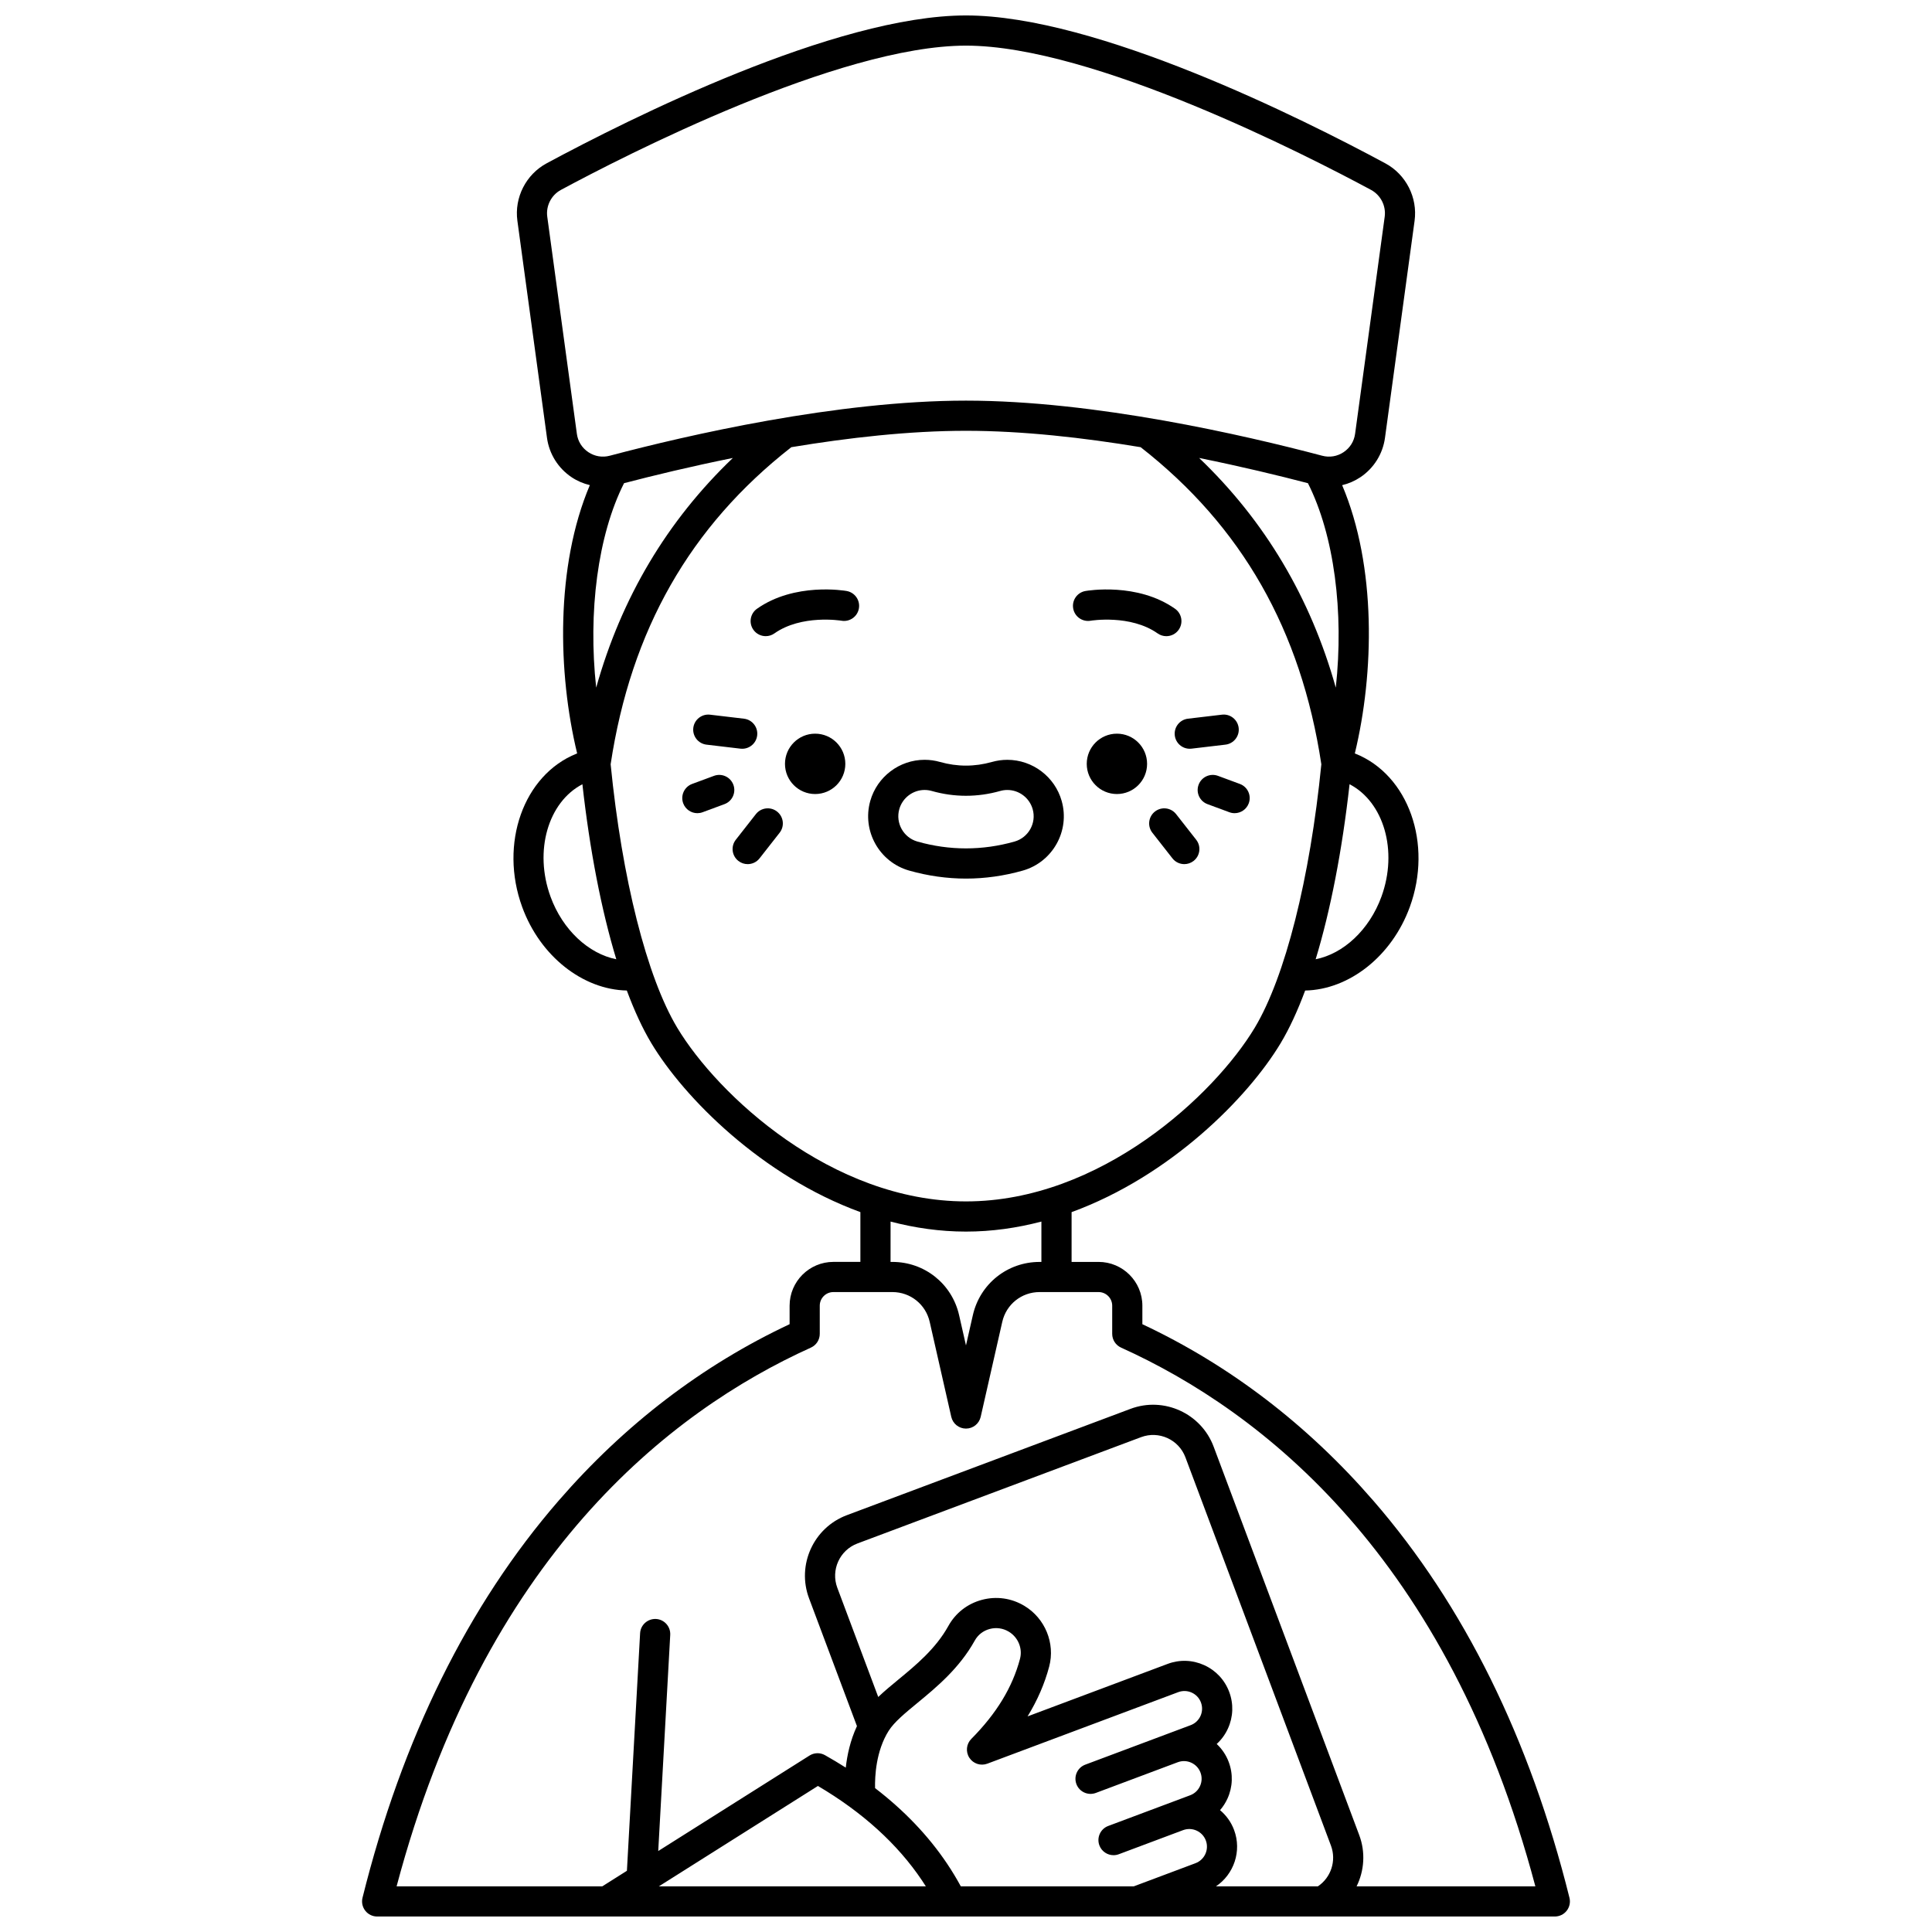 <?xml version="1.0" encoding="UTF-8"?>
<!-- Uploaded to: ICON Repo, www.svgrepo.com, Generator: ICON Repo Mixer Tools -->
<svg width="800px" height="800px" version="1.1" viewBox="144 144 512 512" xmlns="http://www.w3.org/2000/svg">
 <defs>
  <clipPath id="a">
   <path d="m239 148.09h322v503.81h-322z"/>
  </clipPath>
 </defs>
 <path d="m447.99 346.43c0 4.414-3.578 7.996-7.996 7.996-4.418 0-7.996-3.582-7.996-7.996 0-4.418 3.578-8 7.996-8 4.418 0 7.996 3.582 7.996 8"/>
 <path d="m433.02 308.5c0.105-0.02 10.547-1.727 17.77 3.363 0.699 0.492 1.504 0.73 2.301 0.73 1.258 0 2.492-0.59 3.273-1.695 1.273-1.805 0.84-4.301-0.965-5.57-9.977-7.031-23.195-4.805-23.754-4.703-2.172 0.383-3.617 2.449-3.238 4.621 0.371 2.168 2.438 3.621 4.613 3.254z"/>
 <path d="m368.02 346.43c0 4.414-3.578 7.996-7.996 7.996-4.418 0-7.996-3.582-7.996-7.996 0-4.418 3.578-8 7.996-8 4.418 0 7.996 3.582 7.996 8"/>
 <path d="m368.37 300.62c-0.559-0.098-13.773-2.328-23.754 4.703-1.805 1.273-2.238 3.766-0.965 5.57 0.777 1.105 2.016 1.695 3.273 1.695 0.797 0 1.598-0.234 2.301-0.73 7.195-5.07 17.59-3.394 17.766-3.363 2.18 0.379 4.242-1.074 4.625-3.246 0.383-2.172-1.07-4.242-3.246-4.629z"/>
 <path d="m425.36 356.27c-1.805-6.426-7.727-10.91-14.406-10.91-1.379 0-2.746 0.191-4.066 0.562-4.594 1.301-9.215 1.293-13.758 0.008-1.336-0.383-2.715-0.574-4.102-0.574-6.664 0-12.582 4.477-14.395 10.891-2.246 7.938 2.383 16.223 10.316 18.469 4.965 1.406 10.027 2.121 15.047 2.121 5.016 0 10.074-0.711 15.043-2.117 7.934-2.254 12.566-10.535 10.32-18.449zm-38.234 10.75c-3.691-1.047-5.848-4.902-4.801-8.602 0.844-2.984 3.602-5.07 6.699-5.07 0.645 0 1.281 0.09 1.914 0.27 5.984 1.695 12.109 1.695 18.129-0.004 0.613-0.176 1.25-0.262 1.891-0.262 3.109 0 5.867 2.086 6.711 5.086 1.043 3.688-1.113 7.535-4.809 8.582-8.52 2.414-17.223 2.414-25.734 0z"/>
 <path d="m331.23 341.34 8.988 1.062c0.16 0.02 0.316 0.027 0.477 0.027 2 0 3.727-1.496 3.965-3.527 0.262-2.191-1.309-4.184-3.5-4.441l-8.988-1.062c-2.191-0.254-4.18 1.309-4.441 3.5-0.258 2.191 1.309 4.18 3.5 4.441z"/>
 <path d="m349.93 359.07c-1.738-1.363-4.254-1.059-5.613 0.68l-5.32 6.789c-1.363 1.738-1.059 4.25 0.68 5.613 0.73 0.574 1.602 0.852 2.465 0.852 1.188 0 2.359-0.523 3.148-1.531l5.32-6.789c1.363-1.738 1.059-4.25-0.68-5.613z"/>
 <path d="m338.35 351.97c-0.77-2.07-3.062-3.129-5.137-2.363l-5.793 2.144c-2.07 0.766-3.129 3.066-2.363 5.137 0.598 1.613 2.125 2.613 3.75 2.613 0.461 0 0.93-0.078 1.387-0.25l5.793-2.144c2.074-0.766 3.129-3.066 2.363-5.137z"/>
 <path d="m455.33 338.9c0.242 2.035 1.969 3.527 3.965 3.527 0.156 0 0.316-0.008 0.477-0.027l8.988-1.062c2.191-0.262 3.762-2.25 3.5-4.441-0.262-2.191-2.238-3.766-4.441-3.5l-8.988 1.062c-2.191 0.258-3.758 2.246-3.5 4.441z"/>
 <path d="m455.68 359.75c-1.363-1.738-3.875-2.043-5.613-0.68-1.738 1.363-2.043 3.875-0.68 5.613l5.32 6.789c0.789 1.008 1.965 1.531 3.148 1.531 0.863 0 1.73-0.277 2.465-0.852 1.738-1.363 2.043-3.875 0.68-5.613z"/>
 <path d="m461.64 351.97c-0.766 2.07 0.293 4.371 2.363 5.137l5.793 2.144c0.457 0.168 0.926 0.25 1.387 0.25 1.625 0 3.152-1 3.75-2.613 0.766-2.07-0.293-4.371-2.363-5.137l-5.793-2.144c-2.07-0.766-4.371 0.289-5.137 2.363z"/>
 <g clip-path="url(#a)">
  <path d="m507.95 541.7c-17.527-20.203-38.109-35.926-61.211-46.77v-4.906c0-6.398-5.207-11.605-11.605-11.605h-7.152v-13.191c26.137-9.543 46.734-30.328 55.402-44.773 2.312-3.852 4.484-8.547 6.496-13.953 11.645-0.234 22.961-9.07 27.727-22.129 6.125-16.77-0.332-35-14.395-40.637-0.059-0.023-0.113-0.039-0.172-0.062 5.152-21.254 5.766-49.59-3.356-71.098 1.699-0.406 3.332-1.109 4.816-2.098 3.574-2.383 5.957-6.191 6.535-10.449l7.844-57.516c0.84-6.16-2.277-12.285-7.758-15.234-21.879-11.785-76.512-39.188-111.13-39.188-34.613 0-89.246 27.402-111.12 39.184-5.481 2.949-8.598 9.074-7.758 15.234l7.844 57.516c0.578 4.258 2.961 8.066 6.535 10.449 1.484 0.992 3.121 1.68 4.82 2.09-9.125 21.508-8.512 49.848-3.359 71.105-0.059 0.023-0.113 0.039-0.172 0.062-14.062 5.637-20.52 23.867-14.395 40.637 4.769 13.062 16.082 21.895 27.727 22.129 2.012 5.402 4.184 10.102 6.496 13.953 8.668 14.445 29.27 35.23 55.402 44.773v13.191h-7.152c-6.398 0-11.605 5.207-11.605 11.605v4.906c-23.102 10.844-43.684 26.566-61.211 46.77-23.992 27.656-41.48 63.059-51.973 105.23-0.297 1.195-0.027 2.457 0.73 3.43 0.758 0.973 1.922 1.539 3.148 1.539h201.22 0.012 0.012 49.078c0.02 0 0.039 0.004 0.059 0.004 0.023 0 0.043-0.004 0.066-0.004h61.652c1.23 0 2.394-0.566 3.148-1.535 0.758-0.969 1.027-2.234 0.73-3.43-10.492-42.172-27.98-77.574-51.973-105.23zm2.144-160.07c-3.215 8.809-10.082 15.129-17.43 16.582 3.922-12.902 7.016-28.758 8.984-46.383 9.074 4.715 12.879 17.664 8.445 29.801zm-19.48-109.58c6.965 13.797 9.574 34.16 7.383 54.184-6.688-23.863-18.82-44.234-36.215-60.867 11.188 2.262 21.18 4.684 28.832 6.684zm-193.74-13.098-7.844-57.516c-0.391-2.875 1.066-5.734 3.625-7.113 16.66-8.969 73.625-38.23 107.34-38.23s90.684 29.262 107.34 38.23c2.559 1.379 4.016 4.234 3.625 7.113l-7.844 57.516c-0.273 2.016-1.359 3.75-3.051 4.879s-3.711 1.465-5.68 0.941c-20.598-5.453-60.246-14.598-94.391-14.598-34.145 0-73.793 9.145-94.391 14.598-1.973 0.523-3.988 0.188-5.68-0.941-1.691-1.129-2.773-2.863-3.051-4.879zm5.121 67.281c-2.191-20.023 0.418-40.387 7.383-54.184 7.652-2 17.645-4.422 28.832-6.68-17.391 16.633-29.527 37-36.215 60.863zm-12.098 55.398c-4.434-12.141-0.629-25.086 8.445-29.797 1.969 17.621 5.066 33.48 8.984 46.379-7.34-1.457-14.215-7.773-17.43-16.582zm33.57 34.715c-8.051-13.418-14.633-39.488-17.641-69.805 5.379-35.555 21.051-63.055 47.883-84.031 15.086-2.508 31.262-4.344 46.289-4.344s31.199 1.836 46.289 4.344c26.832 20.977 42.504 48.477 47.883 84.031-3.004 30.316-9.59 56.387-17.641 69.805-10.68 17.801-40.902 46.039-76.531 46.039s-65.852-28.238-76.531-46.039zm56.539 51.383c6.418 1.684 13.105 2.656 19.988 2.656 6.883 0 13.57-0.973 19.988-2.656v10.695h-0.484c-8.523 0-15.793 5.805-17.684 14.117l-1.82 8.012-1.82-8.016c-1.887-8.312-9.16-14.117-17.684-14.117h-0.484l0.004-10.691zm113.23 176.18h-27c4.758-3.199 6.902-9.355 4.805-14.957-0.793-2.113-2.098-3.887-3.715-5.242 0.789-0.91 1.453-1.938 1.969-3.066 1.402-3.082 1.52-6.527 0.332-9.695-0.691-1.848-1.789-3.465-3.188-4.777 1.246-1.137 2.266-2.523 2.984-4.106 1.402-3.082 1.52-6.527 0.332-9.695-1.188-3.172-3.539-5.688-6.621-7.09-3.082-1.402-6.527-1.52-9.695-0.332l-37.121 13.91c2.613-4.258 4.527-8.668 5.727-13.199 1.633-6.176-1.078-12.801-6.598-16.105-3.414-2.047-7.41-2.606-11.258-1.574-3.812 1.023-6.961 3.481-8.863 6.918-3.348 6.039-8.613 10.383-13.262 14.215-1.879 1.547-3.699 3.051-5.32 4.602l-10.848-28.941c-1.766-4.707 0.629-9.977 5.34-11.742l75.168-28.176c4.707-1.762 9.977 0.633 11.742 5.34l38.574 102.92c1.496 4-0.004 8.477-3.484 10.793zm-113.71-41.25c1.453-2.297 4.312-4.652 7.625-7.383 4.941-4.074 11.09-9.141 15.172-16.508 0.844-1.523 2.242-2.613 3.941-3.07 1.73-0.465 3.535-0.215 5.07 0.707 2.481 1.488 3.707 4.449 2.977 7.203-1.996 7.539-6.215 14.48-12.906 21.223-1.324 1.332-1.539 3.41-0.52 4.988 1.02 1.578 3.004 2.231 4.762 1.574l50.598-18.957c1.172-0.438 2.441-0.395 3.578 0.121 1.137 0.52 2.004 1.445 2.441 2.617s0.395 2.441-0.121 3.578c-0.52 1.137-1.445 2.004-2.617 2.441l-6.215 2.328-21.707 8.133c-2.066 0.773-3.117 3.078-2.344 5.148 0.773 2.066 3.078 3.113 5.148 2.344l21.711-8.137c1.172-0.438 2.441-0.395 3.578 0.121 1.137 0.52 2.008 1.445 2.445 2.617 0.438 1.168 0.395 2.441-0.121 3.578-0.52 1.137-1.445 2.004-2.617 2.441l-21.711 8.133c-2.066 0.773-3.117 3.078-2.344 5.148 0.602 1.605 2.125 2.598 3.746 2.598 0.465 0 0.941-0.082 1.402-0.254l17.035-6.383h0.004c2.414-0.906 5.117 0.324 6.023 2.738 0.906 2.418-0.324 5.117-2.738 6.023l-16.363 6.137h-45.828c-1.121-2.062-2.344-4.086-3.652-6.031-4.949-7.371-11.34-14.062-19.074-20.004-0.074-3.027 0.203-9.805 3.621-15.215zm8.812 39.676c0.348 0.52 0.688 1.043 1.023 1.574h-70.766l42.164-26.613c11.832 6.981 21.105 15.395 27.578 25.039zm115.17 1.574c2.035-4.121 2.414-9.027 0.699-13.598l-38.578-102.93c-3.312-8.836-13.191-13.336-22.035-10.02l-75.168 28.176c-8.836 3.312-13.332 13.199-10.02 22.035l12.695 33.867c-1.773 3.801-2.602 7.719-2.961 11-1.785-1.133-3.617-2.238-5.516-3.305-1.281-0.719-2.852-0.68-4.094 0.105l-40.09 25.305 3.18-57.285c0.121-2.207-1.566-4.09-3.769-4.215-2.191-0.109-4.094 1.566-4.215 3.769l-3.496 62.965-6.531 4.125h-54.504c23.176-87.32 72.305-125.83 109.79-142.77 1.434-0.648 2.352-2.07 2.352-3.644v-7.469c0-1.988 1.617-3.609 3.609-3.609h15.637c4.766 0 8.828 3.246 9.887 7.891l5.719 25.176c0.414 1.82 2.031 3.113 3.898 3.113s3.484-1.293 3.898-3.113l5.719-25.176c1.055-4.644 5.121-7.891 9.887-7.891h15.637c1.988 0 3.609 1.617 3.609 3.609v7.469c0 1.57 0.922 2.996 2.352 3.644 37.488 16.934 86.617 55.441 109.79 142.77z"/>
 </g>
</svg>